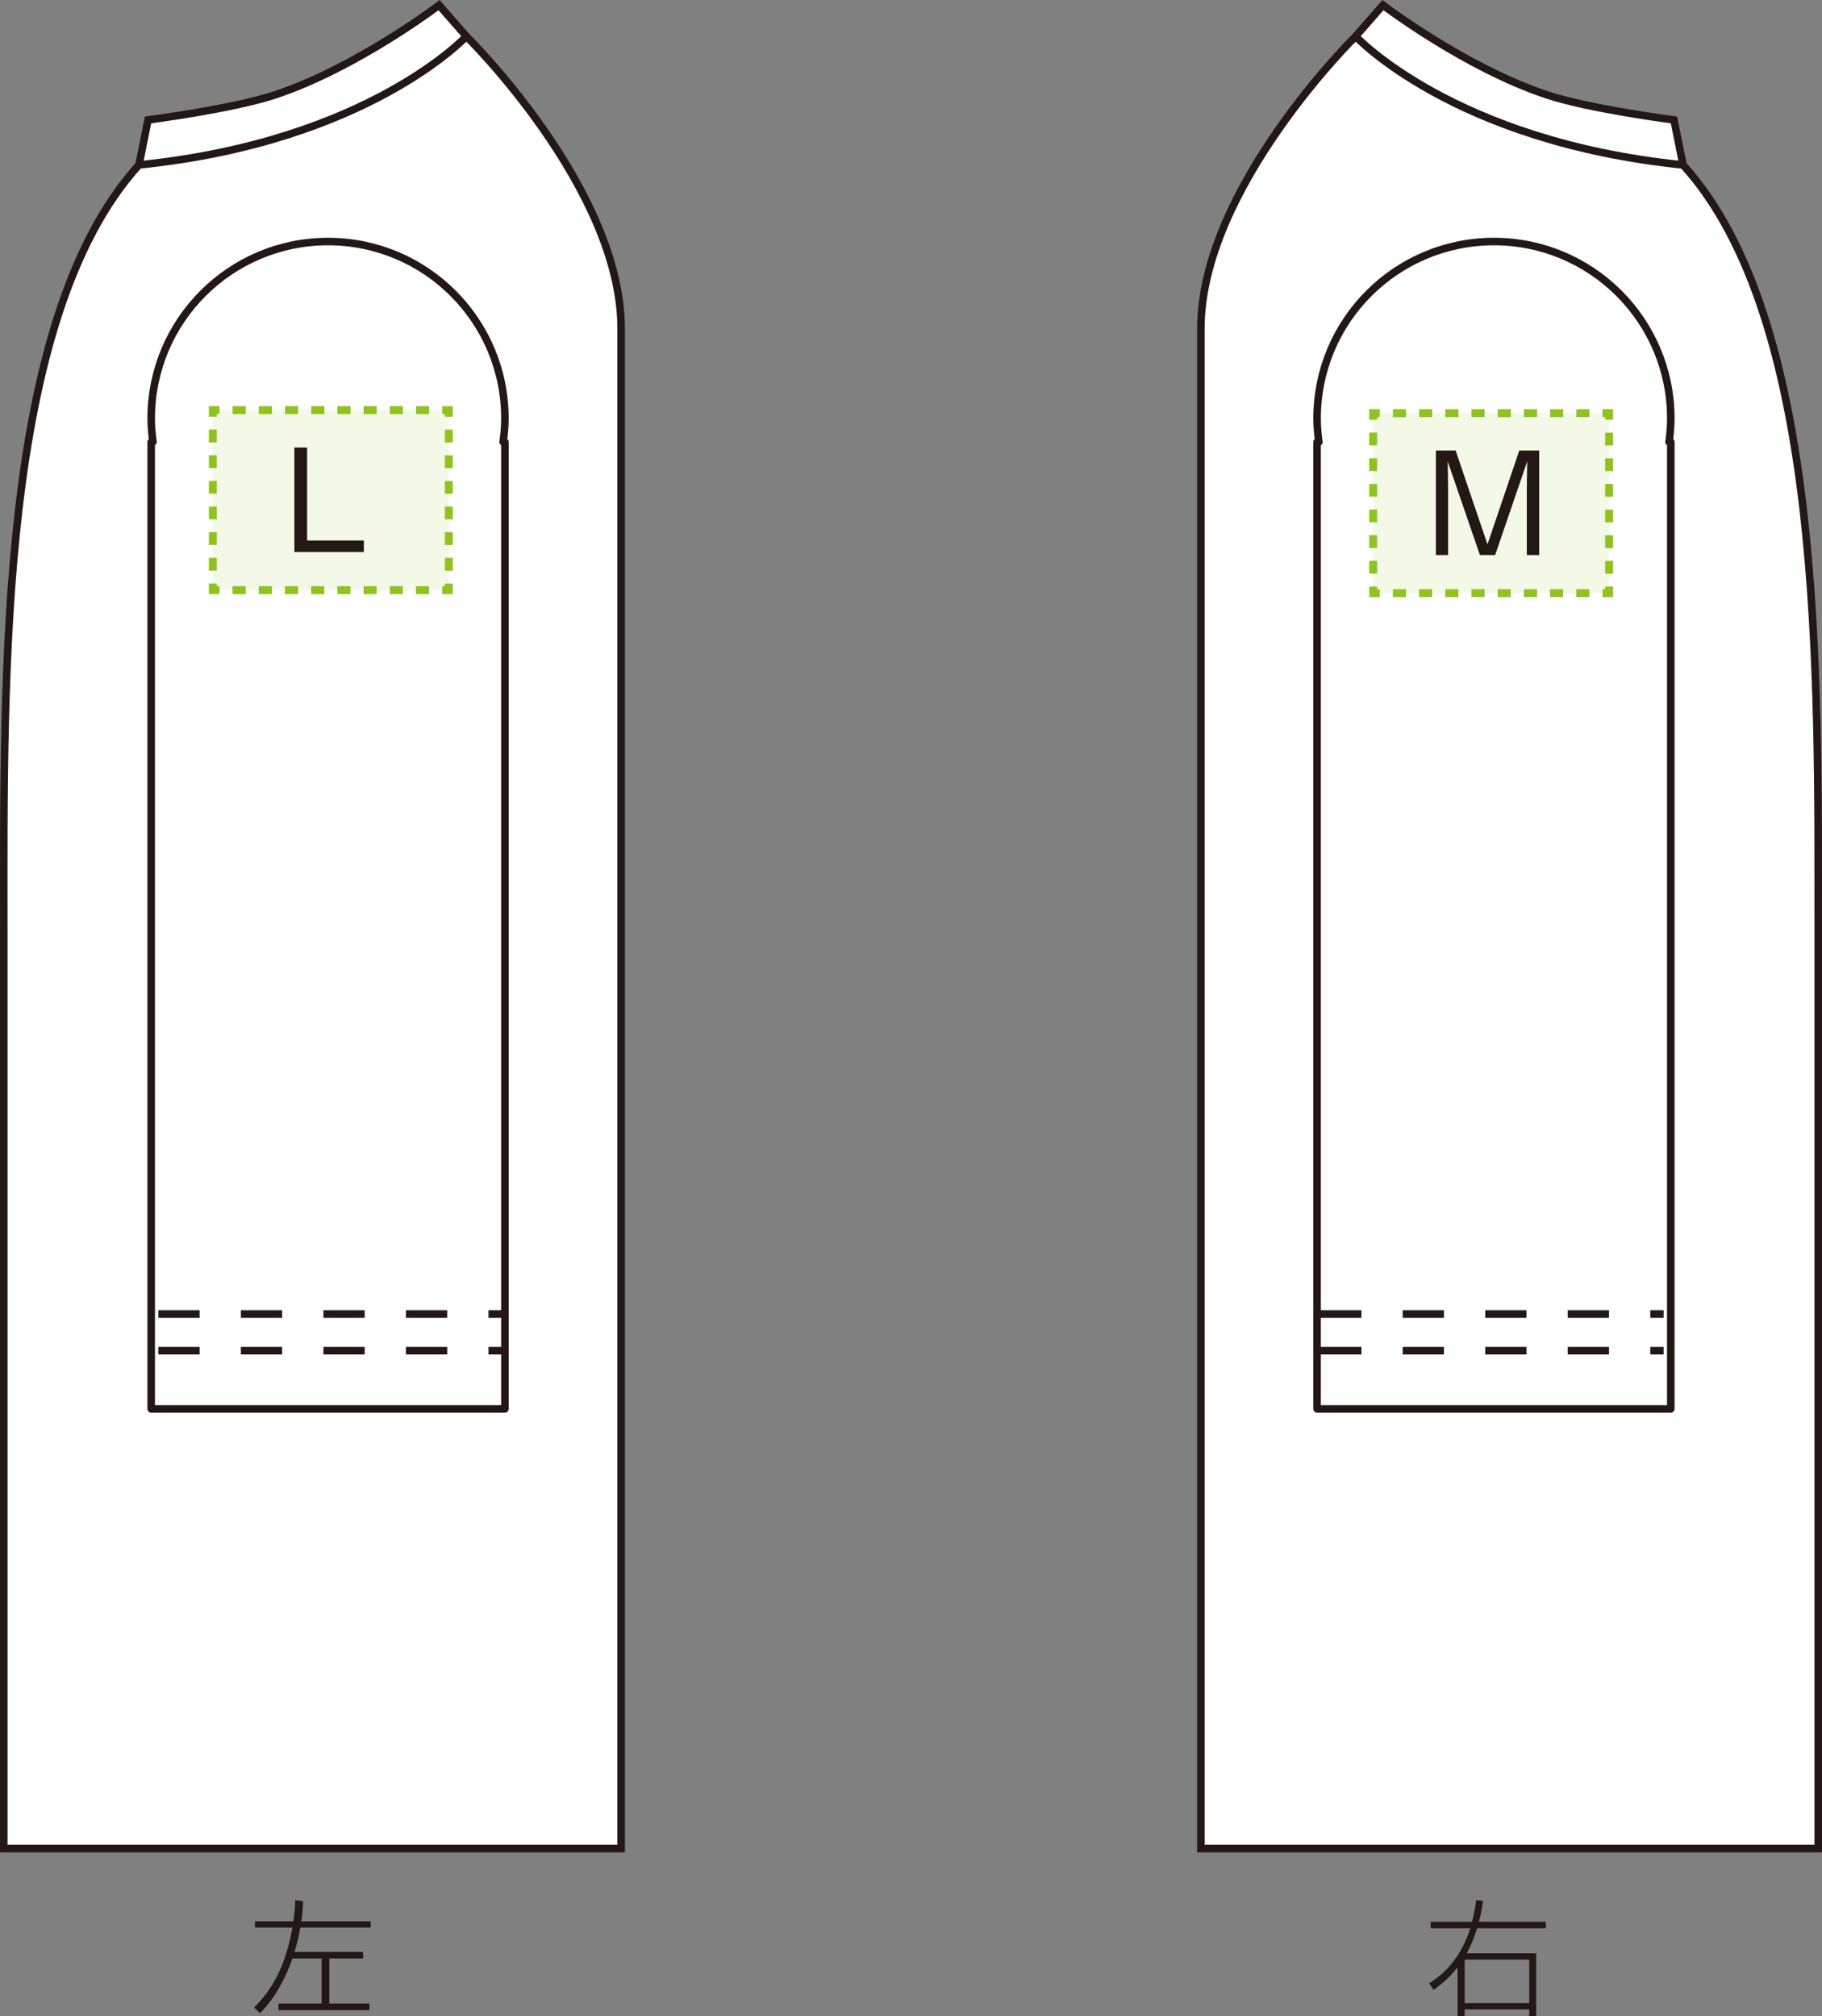<?xml version="1.0" encoding="UTF-8"?>
<svg id="_レイヤー_2" data-name="レイヤー 2" xmlns="http://www.w3.org/2000/svg" viewBox="0 0 85.963 95.122">
  <rect x="0" y="0" width="85.963" height="95.122" fill="#808080" stroke="none"/>
  <defs>
    <style>
      .cls-1 {
        stroke-dasharray: 0 0 1.947 1.947;
      }

      .cls-1, .cls-2, .cls-3, .cls-4, .cls-5, .cls-6 {
        fill: none;
      }

      .cls-1, .cls-3, .cls-4 {
        stroke: #231815;
        stroke-width: .356px;
      }

      .cls-2, .cls-5, .cls-6 {
        stroke: #8fc31f;
        stroke-miterlimit: 10;
        stroke-width: .375px;
      }

      .cls-3 {
        stroke-linecap: round;
        stroke-linejoin: round;
      }

      .cls-7 {
        fill: #f3f8e7;
      }

      .cls-7, .cls-8, .cls-9 {
        stroke-width: 0px;
      }

      .cls-8 {
        fill: #fff;
      }

      .cls-9 {
        fill: #231815;
      }

      .cls-5 {
        stroke-dasharray: 0 0 .605 .605;
      }

      .cls-6 {
        stroke-dasharray: 0 0 .618 .618;
      }
    </style>
  </defs>
  <g id="_レイヤー_3" data-name="レイヤー 3">
    <g>
      <g>
        <path class="cls-8" d="M63.96,1.713l1.288-1.471s3.86,2.941,7.723,4.229c2.024.675,6.008,1.187,6.008,1.187l.428,2.123c6.618,7.281,6.377,24.07,6.377,35.986v43.443h-29.126V15.504c0-6.62,7.302-13.79,7.302-13.79"/>
        <path class="cls-4" d="M63.96,1.713l1.288-1.471s3.86,2.941,7.723,4.229c2.024.675,6.008,1.187,6.008,1.187l.428,2.123c6.618,7.281,6.377,24.07,6.377,35.986v43.443h-29.126V15.504c0-6.62,7.302-13.79,7.302-13.79Z"/>
        <path class="cls-3" d="M62.141,20.851v45.615s16.688,0,16.688,0V20.851s-.083,0-.083,0c.05-.365.083-.734.083-1.112,0-4.608-3.737-8.344-8.343-8.344-4.61,0-8.345,3.736-8.345,8.344,0,.378.033.747.085,1.112h-.085ZM79.407,7.781c-10.85-1.104-15.447-6.068-15.447-6.068"/>
        <path class="cls-1" d="M62.286,63.717h16.206M62.286,61.992h16.206"/>
      </g>
      <g>
        <path class="cls-8" d="M22.003,1.713l-1.288-1.471s-3.86,2.941-7.723,4.229c-2.024.675-6.008,1.187-6.008,1.187l-.428,2.123C-.062,15.062.179,31.851.179,43.767v43.443h29.126V15.504c0-6.62-7.302-13.79-7.302-13.79"/>
        <path class="cls-4" d="M22.003,1.713l-1.288-1.471s-3.86,2.941-7.723,4.229c-2.024.675-6.008,1.187-6.008,1.187l-.428,2.123C-.062,15.062.179,31.851.179,43.767v43.443h29.126V15.504c0-6.62-7.302-13.79-7.302-13.79Z"/>
        <path class="cls-3" d="M23.737,20.851c.052-.365.085-.734.085-1.112,0-4.608-3.736-8.344-8.345-8.344-4.606,0-8.343,3.736-8.343,8.344,0,.378.033.747.083,1.112h-.083v45.615h16.688V20.851h-.085ZM22.003,1.713s-4.596,4.964-15.447,6.068"/>
        <path class="cls-1" d="M7.471,63.717h16.206M7.471,61.992h16.206"/>
      </g>
      <g>
        <rect class="cls-7" x="64.786" y="19.49" width="11.134" height="8.493"/>
        <g>
          <polyline class="cls-2" points="64.786 27.671 64.786 27.983 65.099 27.983"/>
          <line class="cls-6" x1="65.717" y1="27.983" x2="75.298" y2="27.983"/>
          <polyline class="cls-2" points="75.607 27.983 75.92 27.983 75.92 27.671"/>
          <line class="cls-5" x1="75.92" y1="27.066" x2="75.92" y2="20.105"/>
          <polyline class="cls-2" points="75.92 19.802 75.92 19.49 75.607 19.49"/>
          <line class="cls-6" x1="74.989" y1="19.49" x2="65.408" y2="19.49"/>
          <polyline class="cls-2" points="65.099 19.49 64.786 19.49 64.786 19.802"/>
          <line class="cls-5" x1="64.786" y1="20.408" x2="64.786" y2="27.368"/>
        </g>
      </g>
      <g>
        <rect class="cls-7" x="10.043" y="19.348" width="11.134" height="8.493"/>
        <g>
          <polyline class="cls-2" points="10.043 27.529 10.043 27.842 10.355 27.842"/>
          <line class="cls-6" x1="10.973" y1="27.842" x2="20.555" y2="27.842"/>
          <polyline class="cls-2" points="20.864 27.842 21.177 27.842 21.177 27.529"/>
          <line class="cls-5" x1="21.177" y1="26.924" x2="21.177" y2="19.963"/>
          <polyline class="cls-2" points="21.177 19.661 21.177 19.348 20.864 19.348"/>
          <line class="cls-6" x1="20.246" y1="19.348" x2="10.664" y2="19.348"/>
          <polyline class="cls-2" points="10.355 19.348 10.043 19.348 10.043 19.661"/>
          <line class="cls-5" x1="10.043" y1="20.266" x2="10.043" y2="27.227"/>
        </g>
      </g>
      <path class="cls-9" d="M70.542,26.186h-.719l-1.521-4.423c.006.168.019,1.032.019,1.232v3.19h-.575v-4.93h.932l1.502,4.429,1.501-4.429h.938v4.93h-.582v-3.19c0-.207.013-1.07.02-1.232l-1.515,4.423Z"/>
      <path class="cls-9" d="M14.489,21.114v4.385h2.678v.544h-3.278v-4.93h.601Z"/>
      <path class="cls-9" d="M14.301,89.689c-.006.244-.024.536-.084.952h3.273v.297h-3.321c-.06.381-.161.774-.274,1.148h3.237v.31h-1.595v2.125h1.893v.31h-4.291v-.31h2.035v-2.125h-1.381c-.06.185-.553,1.643-1.529,2.583l-.274-.268c.834-.839,1.464-1.886,1.809-3.773h-1.767v-.297h1.815c.06-.459.077-.768.084-.994l.369.042Z"/>
      <path class="cls-9" d="M72.935,90.665v.304h-3.243c-.131.404-.291.821-.488,1.184h3.273v2.97h-.327v-.328h-3.047v.328h-.334v-2.309c-.482.607-.904.898-1.137,1.065l-.202-.315c.357-.227,1.404-.893,1.94-2.595h-1.869v-.304h1.952c.125-.506.167-.815.19-1.018l.327.024c-.054.393-.107.672-.196.994h3.16ZM69.103,92.45v2.053h3.047v-2.053h-3.047Z"/>
    </g>
  </g>
</svg>